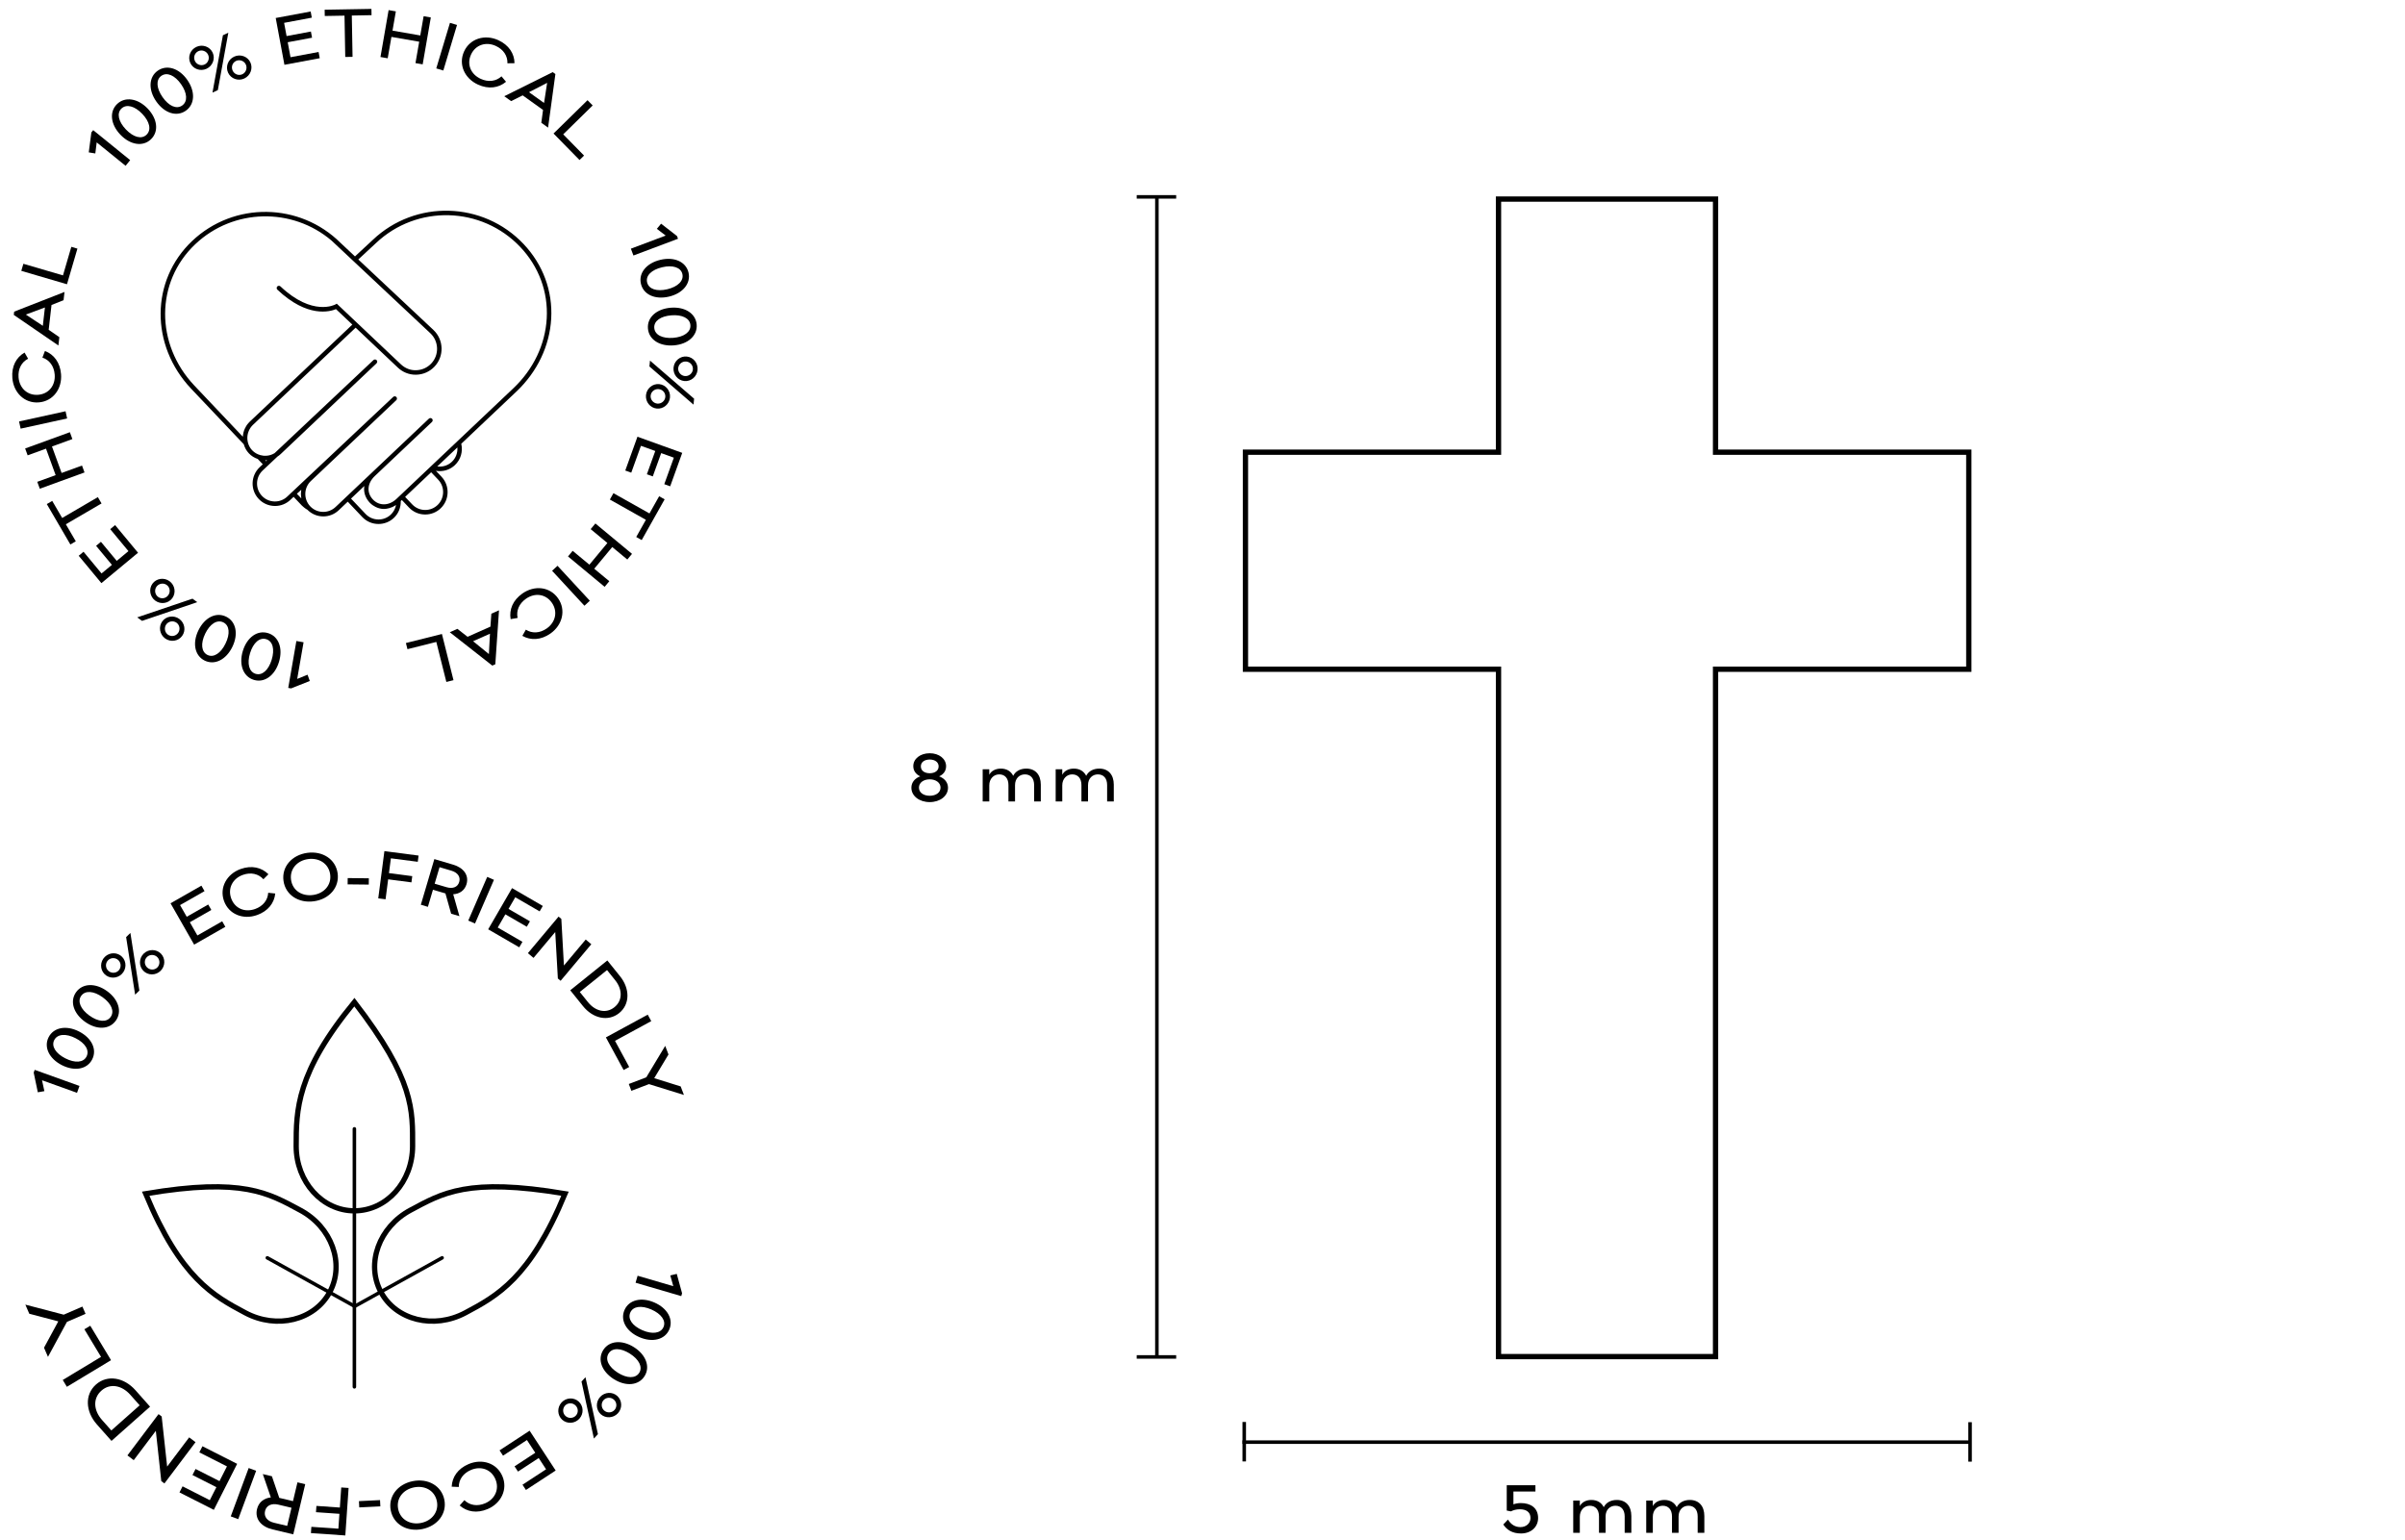 <?xml version="1.0" encoding="utf-8"?>
<!-- Generator: Adobe Illustrator 15.0.0, SVG Export Plug-In . SVG Version: 6.00 Build 0)  -->
<!DOCTYPE svg PUBLIC "-//W3C//DTD SVG 1.1//EN" "http://www.w3.org/Graphics/SVG/1.1/DTD/svg11.dtd">
<svg version="1.1" id="Layer_1" xmlns="http://www.w3.org/2000/svg" xmlns:xlink="http://www.w3.org/1999/xlink" x="0px" y="0px"
	 viewBox="0 0 1364 873.67" enable-background="new 0 0 1364 873.67" xml:space="preserve">
<g>
	<circle fill="none" cx="201.02" cy="199.52" r="167.27"/>
	<path d="M71.23,94.05L54.84,80.76l-0.78,6.28l-3.72-0.61l1.48-11.32l1.04-1.29l20.97,17.01L71.23,94.05z"/>
	<path d="M83.76,61.59c5.57,5.83,6.43,13.03,1.83,17.43c-4.58,4.38-11.73,3.2-17.31-2.62c-5.58-5.83-6.41-13.05-1.85-17.41
		C70.97,54.64,78.18,55.77,83.76,61.59z M71.4,73.42c4.26,4.45,8.86,5.72,11.7,3.01c2.86-2.74,1.82-7.42-2.44-11.87
		c-4.23-4.42-8.94-5.7-11.77-2.99C66.08,64.26,67.17,68.99,71.4,73.42z"/>
	<path d="M106.21,45.3c4.62,6.61,4.37,13.86-0.85,17.51c-5.19,3.63-12.08,1.38-16.71-5.23c-4.62-6.61-4.34-13.88,0.82-17.49
		C94.64,36.48,101.59,38.69,106.21,45.3z M92.2,55.1c3.53,5.04,7.89,7,11.1,4.76c3.25-2.27,2.93-7.06-0.6-12.1
		c-3.51-5.02-7.97-6.99-11.18-4.75C88.33,45.24,88.69,50.09,92.2,55.1z"/>
	<path d="M120.61,29.85c1.58,3.39,0.04,7.52-3.45,9.15c-3.53,1.64-7.64,0.14-9.22-3.26c-1.58-3.4-0.08-7.51,3.45-9.15
		C114.88,24.96,119.03,26.45,120.61,29.85z M110.52,34.54c0.97,2.09,3.46,3,5.52,2.04c2.02-0.94,2.96-3.44,1.99-5.53
		c-0.97-2.09-3.49-2.98-5.52-2.04C110.46,29.96,109.53,32.41,110.52,34.54z M120.51,52.52l5.92-32.53l3.07-1.43l-5.95,32.54
		L120.51,52.52z M142,35.38c1.58,3.39,0.04,7.52-3.45,9.15c-3.49,1.62-7.61,0.12-9.18-3.27c-1.58-3.4-0.08-7.51,3.42-9.13
		C136.28,30.5,140.42,31.99,142,35.38z M131.95,40.06c0.97,2.09,3.43,3.01,5.48,2.06c2.02-0.94,2.97-3.44,1.99-5.53
		c-0.97-2.09-3.49-2.98-5.52-2.04C131.85,35.5,130.96,37.94,131.95,40.06z"/>
	<path d="M161.13,12.96l1.4,7.5l13.8-2.57l0.65,3.5l-13.8,2.57l1.58,8.49l15.92-2.97l0.66,3.54l-20.03,3.73l-4.94-26.54l19.82-3.69
		l0.65,3.5L161.13,12.96z"/>
	<path d="M199.53,8.81l0.42,23.43l-4.14,0.07l-0.42-23.44l-11.2,0.2l-0.06-3.56l26.53-0.47l0.06,3.56L199.53,8.81z"/>
	<path d="M235.64,35.79l2.11-12.13L222,20.93l-2.11,12.13l-4.11-0.72l4.62-26.6l4.11,0.71l-1.9,10.92l15.75,2.74l1.9-10.92
		l4.08,0.71l-4.62,26.6L235.64,35.79z"/>
	<path d="M247.43,38.8l7.77-25.85l4,1.2l-7.77,25.85L247.43,38.8z"/>
	<path d="M291.81,35.84l-4.02,0.06c0.16-4.16-2.23-7.86-6.62-9.86c-5.53-2.52-11.49-0.65-14.03,4.91c-2.56,5.6-0.07,11.24,5.5,13.78
		c4.39,2,8.75,1.38,11.77-1.43l2.59,3.08c-4.17,3.51-9.9,4.35-15.92,1.6c-7.6-3.47-11.25-11.42-7.87-18.82
		c3.35-7.33,11.81-9.84,19.37-6.39C288.6,25.52,291.73,30.38,291.81,35.84z"/>
	<path d="M307.01,69.64l0.97-7.28l-11.53-8.26l-6.58,3.25L286,54.58l27.47-13.67l1.52,1.09l-4.15,30.38L307.01,69.64z M308.56,58.4
		l1.75-11.41l-10.27,5.31L308.56,58.4z"/>
	<path d="M331.25,88.25l-2.57,2.52l-14.74-15.04l19.28-18.9l2.92,2.98L319.43,76.2L331.25,88.25z"/>
	<path d="M357.8,141.05l19.75-7.42l-5.02-3.84l2.41-2.91l9.01,7l0.58,1.55l-25.28,9.5L357.8,141.05z"/>
	<path d="M379.47,168.23c-7.85,1.86-14.49-1.04-15.96-7.24c-1.46-6.17,3.17-11.74,11.02-13.61s14.5,1.07,15.96,7.2
		C391.93,160.72,387.31,166.36,379.47,168.23z M375.52,151.59c-5.99,1.42-9.42,4.75-8.51,8.57c0.91,3.85,5.48,5.32,11.47,3.9
		c5.95-1.41,9.44-4.83,8.53-8.65C386.11,151.63,381.47,150.18,375.52,151.59z"/>
	<path d="M382.14,195.9c-8.04,0.63-14.16-3.26-14.66-9.61c-0.5-6.32,4.94-11.11,12.98-11.75c8.04-0.63,14.16,3.29,14.66,9.57
		C395.62,190.4,390.18,195.27,382.14,195.9z M380.8,178.85c-6.14,0.48-10.04,3.24-9.73,7.16c0.31,3.95,4.6,6.1,10.73,5.62
		c6.1-0.48,10.07-3.32,9.76-7.23C391.26,180.52,386.91,178.37,380.8,178.85z"/>
	<path d="M372.5,231.74c-3.73-0.36-6.5-3.78-6.13-7.61c0.38-3.83,3.76-6.61,7.48-6.25s6.51,3.75,6.13,7.58
		C379.61,229.29,376.23,232.11,372.5,231.74z M368.65,204.53l25.01,21.61l-0.33,3.37l-25.01-21.65L368.65,204.53z M373.58,220.71
		c-2.29-0.22-4.33,1.42-4.56,3.68c-0.22,2.22,1.46,4.3,3.75,4.53c2.29,0.22,4.34-1.49,4.56-3.71
		C377.56,222.94,375.91,220.94,373.58,220.71z M388.13,216.13c-3.73-0.36-6.5-3.78-6.13-7.61c0.38-3.87,3.76-6.65,7.49-6.29
		c3.73,0.37,6.51,3.75,6.13,7.62C395.24,213.68,391.86,216.49,388.13,216.13z M389.21,205.06c-2.29-0.22-4.34,1.46-4.56,3.71
		c-0.22,2.22,1.46,4.3,3.75,4.53c2.29,0.22,4.34-1.49,4.56-3.71C393.19,207.33,391.54,205.29,389.21,205.06z"/>
	<path d="M382.17,259.6l-7.18-2.59l-4.76,13.21l-3.35-1.21l4.76-13.21l-8.13-2.93l-5.49,15.24l-3.39-1.22l6.9-19.17l25.4,9.15
		l-6.83,18.97l-3.35-1.21L382.17,259.6z"/>
	<path d="M366.32,294.84l-20.43-11.49l2.03-3.61l20.43,11.49l5.49-9.76l3.11,1.75l-13,23.12l-3.11-1.75L366.32,294.84z"/>
	<path d="M324.79,312.43l9.48,7.86l10.21-12.3l-9.48-7.86l2.67-3.21l20.78,17.24l-2.67,3.21l-8.54-7.08l-10.21,12.3l8.54,7.08
		l-2.64,3.19l-20.78-17.24L324.79,312.43z"/>
	<path d="M316.19,320.92l18.33,19.83l-3.07,2.83l-18.33-19.83L316.19,320.92z"/>
	<path d="M296.25,360.66l1.99-3.5c3.51,2.24,7.91,2.06,11.86-0.71c4.98-3.49,6.39-9.58,2.87-14.59c-3.53-5.04-9.66-5.76-14.67-2.24
		c-3.95,2.77-5.62,6.84-4.73,10.88l-3.97,0.67c-0.92-5.38,1.27-10.74,6.69-14.54c6.84-4.79,15.55-3.91,20.22,2.75
		c4.63,6.6,2.5,15.17-4.31,19.95C306.78,363.13,301,363.36,296.25,360.66z"/>
	<path d="M259.4,356.69l5.79,4.51l12.96-5.77l0.52-7.33l4.34-1.93l-2.09,30.61l-1.71,0.76l-24.12-18.93L259.4,356.69z
		 M268.32,363.71l8.96,7.28l0.61-11.54L268.32,363.71z"/>
	<path d="M231.09,368.22l-0.88-3.49l20.43-5.12l6.56,26.19l-4.05,1.01l-5.69-22.7L231.09,368.22z"/>
	<path d="M172.17,364.3l-3.61,20.78l5.86-2.38l1.28,3.55l-10.6,4.22l-1.63-0.28l4.62-26.6L172.17,364.3z"/>
	<path d="M137.72,369.23c2.36-7.71,8.22-11.98,14.32-10.11c6.06,1.85,8.53,8.67,6.17,16.38c-2.36,7.71-8.26,11.97-14.28,10.12
		S135.36,376.94,137.72,369.23z M154.08,374.23c1.8-5.89,0.66-10.53-3.09-11.68c-3.79-1.16-7.36,2.04-9.17,7.92
		c-1.79,5.85-0.6,10.58,3.15,11.73C148.69,383.35,152.29,380.08,154.08,374.23z"/>
	<path d="M112.52,357.56c3.52-7.26,9.97-10.57,15.7-7.79c5.7,2.76,7.09,9.88,3.57,17.13c-3.52,7.26-10,10.56-15.67,7.81
		C110.46,371.96,109,364.81,112.52,357.56z M127.91,365.02c2.69-5.54,2.27-10.3-1.26-12.01c-3.56-1.73-7.59,0.88-10.27,6.42
		c-2.67,5.51-2.22,10.36,1.31,12.07C121.18,373.2,125.24,370.53,127.91,365.02z"/>
	<path d="M111.88,341.55l-31.31,10.62l-2.74-1.99l31.34-10.6L111.88,341.55z M86.46,331.08c2.2-3.03,6.56-3.69,9.67-1.43
		c3.12,2.27,3.8,6.59,1.6,9.62c-2.2,3.03-6.53,3.71-9.64,1.45C84.97,338.46,84.26,334.11,86.46,331.08z M95.43,337.6
		c1.35-1.86,0.97-4.46-0.86-5.79c-1.81-1.31-4.45-0.92-5.8,0.94c-1.35,1.86-0.91,4.5,0.89,5.81C91.49,339.9,94.05,339.5,95.43,337.6
		z M92.01,352.48c2.2-3.03,6.56-3.69,9.67-1.43c3.15,2.29,3.83,6.61,1.63,9.64c-2.2,3.03-6.53,3.71-9.67,1.43
		C90.52,359.85,89.81,355.5,92.01,352.48z M101.01,359.02c1.35-1.86,0.94-4.48-0.89-5.81c-1.81-1.31-4.45-0.92-5.81,0.94
		s-0.91,4.5,0.89,5.81C97.04,361.29,99.63,360.91,101.01,359.02z"/>
	<path d="M57.59,325.27l5.88-4.87L54.5,309.6l2.74-2.28l8.96,10.81l6.65-5.52l-10.34-12.47l2.77-2.3l13.01,15.68l-20.78,17.24
		l-12.87-15.52l2.74-2.28L57.59,325.27z"/>
	<path d="M35.26,293.79l20.24-11.81l2.09,3.58l-20.24,11.81l5.64,9.67l-3.08,1.79l-13.37-22.91l3.08-1.8L35.26,293.79z"/>
	<path d="M41.05,249.04l-11.57,4.21l5.46,15.02l11.57-4.21l1.43,3.92l-25.37,9.23l-1.43-3.92l10.42-3.79l-5.46-15.02l-10.42,3.79
		l-1.42-3.89l25.37-9.23L41.05,249.04z"/>
	<path d="M38.07,237.35l-26.37,5.78l-0.89-4.08l26.37-5.78L38.07,237.35z"/>
	<path d="M13.93,199.99l2.01,3.49c-3.71,1.88-5.79,5.77-5.41,10.57c0.48,6.06,5.01,10.36,11.11,9.88c6.14-0.49,9.86-5.4,9.38-11.5
		c-0.38-4.81-3.04-8.32-6.97-9.59l1.44-3.76c5.1,1.94,8.6,6.54,9.13,13.14c0.66,8.32-4.52,15.38-12.63,16.02
		c-8.04,0.64-14.34-5.54-14.99-13.83C6.46,207.8,9.19,202.71,13.93,199.99z"/>
	<path d="M36.05,170.28l-6.83,2.7l-1.61,14.09l6.05,4.17l-0.54,4.72l-25.3-17.34l0.21-1.86l28.55-11.16L36.05,170.28z M25.48,174.4
		l-10.82,4.02l9.63,6.39L25.48,174.4z"/>
	<path d="M40.45,140.01l3.46,1.01l-5.92,20.21l-25.91-7.6l1.18-4.01l22.46,6.58L40.45,140.01z"/>
</g>
<g>
	<circle fill="none" cx="201.04" cy="676.53" r="167.27"/>
	<path d="M43.68,619.86l-19.85-7.13l1.34,6.18l-3.72,0.65l-2.34-11.17l0.56-1.56l25.41,9.13L43.68,619.86z"/>
	<path d="M44.8,585.06c7.19,3.66,10.37,10.17,7.48,15.85c-2.88,5.65-10.02,6.9-17.21,3.24s-10.36-10.21-7.5-15.82
		C30.44,582.71,37.61,581.4,44.8,585.06z M37.04,600.3c5.49,2.79,10.25,2.48,12.04-1.02c1.8-3.53-0.73-7.61-6.22-10.4
		c-5.45-2.78-10.32-2.43-12.1,1.07C28.99,593.41,31.58,597.52,37.04,600.3z"/>
	<path d="M60.69,562.15c6.54,4.72,8.7,11.64,4.97,16.81c-3.71,5.14-10.96,5.28-17.5,0.57s-8.68-11.67-4.99-16.78
		S54.15,557.44,60.69,562.15z M50.69,576.03c5,3.6,9.76,4.01,12.05,0.83c2.32-3.21,0.44-7.63-4.56-11.23
		c-4.96-3.58-9.83-3.98-12.12-0.79C43.79,567.99,45.73,572.45,50.69,576.03z"/>
	<path d="M69.27,542.75c2.61,2.69,2.52,7.09-0.25,9.77c-2.79,2.71-7.17,2.64-9.78-0.04c-2.61-2.69-2.54-7.06,0.25-9.77
		C62.26,540.02,66.67,540.06,69.27,542.75z M61.29,550.49c1.6,1.65,4.25,1.69,5.88,0.11c1.6-1.55,1.67-4.23,0.06-5.88
		s-4.28-1.67-5.88-0.11C59.73,546.19,59.66,548.81,61.29,550.49z M76.64,564.19l-5.11-32.66l2.43-2.36l5.09,32.69L76.64,564.19z
		 M91.29,540.94c2.61,2.69,2.52,7.09-0.25,9.77c-2.76,2.68-7.14,2.62-9.75-0.07c-2.61-2.69-2.54-7.06,0.22-9.75
		C84.28,538.21,88.69,538.25,91.29,540.94z M83.34,548.66c1.6,1.65,4.23,1.72,5.85,0.14c1.6-1.55,1.67-4.23,0.06-5.88
		c-1.61-1.65-4.28-1.67-5.88-0.11C81.75,544.38,81.71,546.98,83.34,548.66z"/>
	<path d="M102.12,513.38l3.78,6.63l12.19-6.96l1.77,3.09l-12.19,6.96l4.28,7.5l14.07-8.03l1.78,3.13l-17.7,10.1l-13.38-23.45
		l17.51-9.99l1.77,3.1L102.12,513.38z"/>
	<path d="M152.24,495.88l-2.85,2.84c-2.78-3.1-7.07-4.1-11.62-2.49c-5.74,2.03-8.72,7.52-6.67,13.29c2.06,5.8,7.77,8.13,13.54,6.09
		c4.55-1.61,7.25-5.09,7.47-9.22l4,0.42c-0.56,5.43-4.09,10.01-10.34,12.22c-7.87,2.79-16.03-0.39-18.75-8.06
		c-2.69-7.6,1.65-15.29,9.49-18.07C142.75,490.68,148.38,492.01,152.24,495.88z"/>
	<path d="M191.49,495.34c1.12,7.99-4.71,14.66-13.41,15.87c-8.74,1.22-16.17-3.59-17.29-11.58s4.75-14.66,13.45-15.88
		C182.94,482.54,190.37,487.35,191.49,495.34z M165.07,499.03c0.85,6.1,6.24,9.49,12.51,8.61c6.2-0.87,10.52-5.62,9.67-11.71
		c-0.85-6.06-6.28-9.52-12.52-8.65C168.49,488.16,164.22,492.97,165.07,499.03z"/>
	<path d="M197.16,501.61l0.04-3.56l11.99,0.13l-0.04,3.56L197.16,501.61z"/>
	<path d="M221.69,486.85l-1.09,8.39l13.21,1.72l-0.46,3.53l-13.21-1.72l-1.47,11.32l-4.14-0.54l3.48-26.78l19.39,2.52l-0.46,3.53
		L221.69,486.85z"/>
	<path d="M252.63,506.76l-0.35-0.1l-6.73-1.99l-2.87,9.7l-4-1.19l7.66-25.89l10.74,3.18c5.66,1.68,9.05,5.83,7.51,11.05
		c-1.06,3.59-3.96,5.51-7.55,5.72l3.53,12.42l-4.7-1.39L252.63,506.76z M253.3,503.24c3.49,1.03,6.29-0.05,7.14-2.96
		c0.87-2.93-0.89-5.37-4.38-6.4l-6.77-2l-2.77,9.36L253.3,503.24z"/>
	<path d="M265.58,522.16l10.74-24.77l3.83,1.66l-10.74,24.77L265.58,522.16z"/>
	<path d="M292.24,508.94l-3.83,6.6l12.15,7.04l-1.79,3.08l-12.15-7.04l-4.33,7.48l14.02,8.12l-1.81,3.11l-17.63-10.22l13.54-23.36
		l17.44,10.11l-1.79,3.08L292.24,508.94z"/>
	<path d="M316.39,555.01l-1.49-26.35l-12.31,14.67l-3.2-2.68l17.4-20.74l1.57,1.32l1.47,26.42l12.36-14.73l3.17,2.66l-17.4,20.74
		L316.39,555.01z"/>
	<path d="M351.65,553.73c5.69,7.07,5.7,15.92-0.5,20.91c-6.2,4.99-14.85,3.08-20.53-3.99l-7.2-8.95l21.03-16.92L351.65,553.73z
		 M328.83,562.67l4.6,5.72c4.24,5.27,10.33,6.7,15.04,2.91c4.68-3.77,4.67-10.04,0.41-15.34l-4.6-5.72L328.83,562.67z"/>
	<path d="M356.85,605.21l-3.16,1.72l-10.06-18.51l23.73-12.9l2,3.67l-20.56,11.18L356.85,605.21z"/>
	<path d="M358.09,618.72l-1.47-3.87l9.92-3.78l10.73-17.84l1.86,4.88l-8.09,13.44l15,4.68l1.85,4.84l-19.83-6.15L358.09,618.72z"/>
	<path d="M361.62,723.61l20.25,5.92l-1.71-6.09l3.67-0.88l3.01,11.01l-0.46,1.59l-25.91-7.58L361.62,723.61z"/>
	<path d="M362.59,758.43c-7.39-3.22-10.96-9.53-8.41-15.37c2.53-5.81,9.58-7.48,16.97-4.26s10.95,9.56,8.43,15.34
		S369.98,761.65,362.59,758.43z M369.42,742.76c-5.64-2.46-10.38-1.86-11.95,1.74c-1.58,3.63,1.19,7.54,6.83,10.01
		c5.61,2.45,10.44,1.8,12.01-1.79C377.86,749.15,375.03,745.21,369.42,742.76z"/>
	<path d="M348.1,782.24c-6.81-4.31-9.38-11.09-5.97-16.48c3.39-5.35,10.62-5.93,17.43-1.62c6.81,4.31,9.36,11.12,5.99,16.45
		S354.91,786.56,348.1,782.24z M357.25,767.8c-5.2-3.29-9.98-3.42-12.08-0.11c-2.12,3.34,0.02,7.64,5.22,10.93
		c5.17,3.27,10.04,3.38,12.14,0.07C364.62,775.4,362.42,771.07,357.25,767.8z"/>
	<path d="M318.82,805.27c-2.76-2.52-2.94-6.92-0.34-9.77c2.6-2.84,6.97-3.04,9.74-0.52c2.76,2.52,2.96,6.9,0.36,9.74
		C325.99,807.57,321.59,807.79,318.82,805.27z M326.3,797.08c-1.7-1.55-4.32-1.46-5.85,0.21c-1.5,1.65-1.41,4.32,0.29,5.87
		c1.7,1.55,4.37,1.41,5.88-0.24C328.15,801.25,328.03,798.66,326.3,797.08z M332.05,781.17l7.07,32.29l-2.28,2.5l-7.04-32.32
		L332.05,781.17z M340.7,802.14c-2.76-2.52-2.94-6.92-0.34-9.77c2.62-2.87,7-3.07,9.76-0.54c2.76,2.53,2.96,6.9,0.34,9.77
		C347.86,804.44,343.46,804.66,340.7,802.14z M348.2,793.92c-1.7-1.55-4.35-1.43-5.88,0.24c-1.5,1.65-1.41,4.32,0.29,5.87
		c1.7,1.55,4.37,1.41,5.88-0.24C350.02,798.12,349.93,795.5,348.2,793.92z"/>
	<path d="M309.71,833.4l-4.18-6.39l-11.75,7.69l-1.95-2.98l11.75-7.69l-4.73-7.23l-13.56,8.87l-1.97-3.01l17.05-11.16l14.78,22.59
		l-16.87,11.04l-1.95-2.98L309.71,833.4z"/>
	<path d="M260.71,853.92l2.67-3.01c2.96,2.93,7.3,3.67,11.74,1.79c5.6-2.37,8.25-8.03,5.86-13.66c-2.4-5.67-8.25-7.65-13.88-5.26
		c-4.44,1.88-6.93,5.52-6.9,9.65l-4.02-0.17c0.23-5.45,3.48-10.23,9.58-12.82c7.69-3.26,16.02-0.58,19.19,6.91
		c3.15,7.42-0.72,15.36-8.38,18.6C270.49,858.53,264.79,857.54,260.71,853.92z"/>
	<path d="M221.63,856.81c-1.61-7.9,3.8-14.92,12.4-16.67c8.64-1.76,16.36,2.58,17.97,10.48c1.61,7.9-3.83,14.92-12.44,16.68
		C230.96,869.06,223.24,864.72,221.63,856.81z M247.77,851.49c-1.23-6.03-6.81-9.08-13.02-7.82c-6.14,1.25-10.15,6.26-8.92,12.29
		c1.22,6,6.85,9.11,13.03,7.86C245.03,862.56,248.99,857.49,247.77,851.49z"/>
	<path d="M215.54,850.87l0.18,3.56l-11.97,0.59l-0.18-3.56L215.54,850.87z"/>
	<path d="M191.92,867.09l0.58-8.44l-13.29-0.92l0.25-3.56l13.29,0.92l0.79-11.39l4.17,0.29l-1.86,26.94l-19.5-1.34l0.24-3.56
		L191.92,867.09z"/>
	<path d="M158.39,849.61l0.38,0.09l7.4,1.76l2.54-10.66l4.4,1.05l-6.78,28.45l-11.8-2.81c-6.22-1.48-10.13-5.78-8.76-11.51
		c0.94-3.95,3.96-6.19,7.83-6.63l-4.55-13.23l5.16,1.23L158.39,849.61z M157.88,853.45c-3.83-0.91-6.8,0.43-7.56,3.61
		c-0.77,3.22,1.28,5.76,5.11,6.67l7.44,1.77l2.45-10.28L157.88,853.45z"/>
	<path d="M145.27,834.25l-10.16,27.43l-4.24-1.57l10.16-27.43L145.27,834.25z"/>
	<path d="M118.99,850.92l3.74-7.38l-13.57-6.88l1.75-3.44l13.57,6.88l4.23-8.35l-15.66-7.94l1.76-3.48l19.69,9.98l-13.23,26.09
		l-19.48-9.88l1.75-3.45L118.99,850.92z"/>
	<path d="M91.7,803.44l3.1,28.42l12.49-16.57l3.61,2.72l-17.65,23.42l-1.78-1.34l-3.09-28.5l-12.53,16.63l-3.58-2.7l17.65-23.42
		L91.7,803.44z"/>
	<path d="M54.97,807.98c-6.52-7.35-7-16.94-0.55-22.66c6.45-5.72,15.91-4.1,22.43,3.25l8.26,9.31l-21.88,19.41L54.97,807.98z
		 M79.21,797.11l-5.28-5.95c-4.87-5.48-11.53-6.71-16.43-2.36c-4.87,4.32-4.53,11.11,0.36,16.62l5.28,5.95L79.21,797.11z"/>
	<path d="M47.86,753.98l3.34-2.01l11.78,19.54l-25.05,15.1l-2.34-3.88l21.71-13.09L47.86,753.98z"/>
	<path d="M46.74,741.11l1.78,4.12l-10.56,4.57l-10.75,19.83l-2.25-5.19l8.1-14.94l-16.46-4.34L14.38,740l21.77,5.7L46.74,741.11z"/>
</g>
<g>
</g>
<g>
	<rect x="447.79" y="426.17" fill="none" width="187" height="31.67"/>
	<path d="M536.58,434.63c0,2.7-1.58,4.68-3.96,5.72c2.95,1.08,5.04,3.35,5.04,6.44c0,4.75-4.57,8.17-10.37,8.17
		c-5.87,0-10.4-3.42-10.4-8.17c0-3.1,2.09-5.4,5.04-6.44c-2.34-1.08-3.96-3.06-3.96-5.76c0-4.28,4.03-7.34,9.32-7.34
		C532.55,427.25,536.58,430.35,536.58,434.63z M521.18,446.73c0,2.84,2.59,4.64,6.12,4.64c3.49,0,6.12-1.8,6.12-4.64
		c0-2.77-2.63-4.68-6.12-4.68C523.77,442.05,521.18,443.95,521.18,446.73z M522.26,434.7c0,2.45,2.09,3.89,5.04,3.89
		c2.92,0,5.04-1.44,5.04-3.89c0-2.41-2.12-3.89-5.04-3.89C524.34,430.82,522.26,432.26,522.26,434.7z"/>
	<path d="M590.29,445.07v9.54h-3.78v-9.29c0-3.89-2.02-6.08-5.25-6.08c-3.1,0-5.58,2.3-5.58,6.08v9.29h-3.74v-9.29
		c0-3.89-2.02-6.08-5.25-6.08c-3.1,0-5.62,2.48-5.62,6.23v9.14h-3.74v-18.29h3.74v3.13c1.04-2.05,3.38-3.49,6.55-3.49
		c3.28,0,5.72,1.48,7.02,4.1c1.22-2.48,3.85-4.1,7.42-4.1C587.2,435.96,590.29,439.42,590.29,445.07z"/>
	<path d="M631.69,445.07v9.54h-3.78v-9.29c0-3.89-2.02-6.08-5.25-6.08c-3.1,0-5.58,2.3-5.58,6.08v9.29h-3.74v-9.29
		c0-3.89-2.02-6.08-5.25-6.08c-3.1,0-5.62,2.48-5.62,6.23v9.14h-3.74v-18.29h3.74v3.13c1.04-2.05,3.38-3.49,6.55-3.49
		c3.28,0,5.72,1.48,7.02,4.1c1.22-2.48,3.85-4.1,7.42-4.1C628.6,435.96,631.69,439.42,631.69,445.07z"/>
</g>
<line fill="none" stroke="#000000" stroke-width="2" stroke-miterlimit="10" x1="656.13" y1="111.67" x2="656.13" y2="769.46"/>
<line fill="none" stroke="#000000" stroke-width="2" stroke-miterlimit="10" x1="704.67" y1="818" x2="1117.33" y2="818"/>
<line fill="none" stroke="#000000" stroke-width="2" stroke-miterlimit="10" x1="1117.33" y1="806.68" x2="1117.33" y2="829.06"/>
<g>
	<rect x="810.45" y="841" fill="none" width="200.44" height="31.67"/>
	<path d="M858.34,846.01v7.27c1.12-0.4,2.48-0.72,4.25-0.72c5.44,0,9.75,2.66,9.75,8.46c0,5.29-4.21,8.78-9.68,8.78
		c-5.04,0-8.06-2.09-10.08-5.08l2.66-2.81c1.69,2.77,4,4.28,7.09,4.28c3.24,0,5.69-2.12,5.69-5.18c0-3.38-2.48-4.93-5.98-4.93
		c-2.2,0-3.67,0.47-5.15,1.19l-2.34-0.47v-14.36h16.27v3.56H858.34z"/>
	<path d="M925.22,859.9v9.54h-3.78v-9.29c0-3.89-2.02-6.08-5.25-6.08c-3.1,0-5.58,2.3-5.58,6.08v9.29h-3.74v-9.29
		c0-3.89-2.02-6.08-5.25-6.08c-3.1,0-5.62,2.48-5.62,6.23v9.14h-3.74v-18.29H896v3.13c1.04-2.05,3.38-3.49,6.55-3.49
		c3.28,0,5.72,1.48,7.02,4.1c1.22-2.48,3.85-4.1,7.42-4.1C922.13,850.8,925.22,854.25,925.22,859.9z"/>
	<path d="M966.62,859.9v9.54h-3.78v-9.29c0-3.89-2.02-6.08-5.25-6.08c-3.1,0-5.58,2.3-5.58,6.08v9.29h-3.74v-9.29
		c0-3.89-2.02-6.08-5.25-6.08c-3.1,0-5.62,2.48-5.62,6.23v9.14h-3.74v-18.29h3.74v3.13c1.04-2.05,3.38-3.49,6.55-3.49
		c3.28,0,5.72,1.48,7.02,4.1c1.22-2.48,3.85-4.1,7.42-4.1C963.53,850.8,966.62,854.25,966.62,859.9z"/>
</g>
<line fill="none" stroke="#000000" stroke-width="2" stroke-miterlimit="10" x1="667.07" y1="769.67" x2="644.69" y2="769.67"/>
<line fill="none" stroke="#000000" stroke-width="2" stroke-miterlimit="10" x1="705.67" y1="806.56" x2="705.67" y2="828.94"/>
<line fill="none" stroke="#000000" stroke-width="2" stroke-miterlimit="10" x1="667.07" y1="111.67" x2="644.69" y2="111.67"/>
<path fill="none" stroke="#000000" stroke-width="4" stroke-miterlimit="10" d="M183.6,549.5"/>
<path fill="none" stroke="#000000" stroke-width="4" stroke-miterlimit="10" d="M200.99,727.53"/>
<line fill="none" stroke="#000000" stroke-width="2" stroke-linecap="round" stroke-linejoin="round" x1="200.99" y1="640.3" x2="200.99" y2="786.63"/>
<line fill="none" stroke="#000000" stroke-width="2" stroke-linecap="round" stroke-linejoin="round" x1="151.61" y1="713.46" x2="200.97" y2="740.83"/>
<line fill="none" stroke="#000000" stroke-width="2" stroke-linecap="round" stroke-linejoin="round" x1="250.75" y1="713.46" x2="201.39" y2="740.83"/>
<path fill="none" stroke="#000000" stroke-width="3" stroke-miterlimit="10" d="M234,650.06c0,20.29-14.78,36.73-33.01,36.73
	c-18.23,0-33.01-16.45-33.01-36.73c0-20.29,0-41.49,33.01-81.64C235.19,612.74,234,629.78,234,650.06z"/>
<path fill="none" stroke="#000000" stroke-width="3" stroke-miterlimit="10" d="M170.2,686.38c17.9,9.55,25.45,30.33,16.87,46.41
	c-8.58,16.09-30.05,21.39-47.95,11.84c-17.9-9.54-36.61-19.53-56.5-67.55C137.83,667.76,152.31,676.83,170.2,686.38z"/>
<path fill="none" stroke="#000000" stroke-width="3" stroke-miterlimit="10" d="M232.87,686.38c-17.9,9.55-25.45,30.33-16.87,46.41
	c8.58,16.09,30.05,21.39,47.95,11.84c17.9-9.54,36.61-19.53,56.5-67.55C265.24,667.76,250.77,676.83,232.87,686.38z"/>
<path fill="#010101" d="M296.93,138.39c-22.93-24.22-61.28-25.27-85.48-2.35l-10.12,9.4l-8.2-7.69
	c-23.06-22.92-60.41-23.56-84.17-1.05c-23.61,22.37-23.84,59.18-0.53,83.8l29.81,31.47c0.55,1.88,1.48,3.66,2.92,5.18
	c1.43,1.52,3.17,2.55,5.03,3.19l2.85,3.01l-1.81,1.7c-5.08,4.82-5.31,12.88-0.49,17.97c2.33,2.47,5.49,3.87,8.88,3.97
	c0.12,0.01,0.24,0.01,0.36,0.01c3.26,0,6.35-1.23,8.72-3.48l1.82-1.71l4.71,4.97c0.37,0.39,1.98,1.78,3.09,2.34
	c2.48,2.51,5.74,3.79,9.03,3.79c3.14,0,6.28-1.15,8.73-3.47l5.15-4.88l8.22,8.68c2.42,2.56,5.7,3.97,9.22,3.97
	c3.26,0,6.37-1.23,8.74-3.48c2.6-2.46,3.98-5.91,3.89-9.53l0.62-0.58l4.02,4.24c2.42,2.56,5.7,3.97,9.22,3.97c0.01,0,0.01,0,0.01,0
	c3.26,0,6.37-1.23,8.73-3.48c5.09-4.82,5.31-12.88,0.49-17.97l-3.16-3.34c0.71,0.12,1.43,0.19,2.17,0.19c0,0,0,0,0,0
	c3.23,0,6.3-1.22,8.64-3.45c3.28-3.11,4.59-7.67,3.57-12.07l10.35-9.8l0.61-0.58l0,0l20.32-19.24
	c11.84-11.2,18.84-25.88,19.73-41.32C313.51,165.07,307.95,150.02,296.93,138.39z M110.71,138.55
	c21.66-20.51,55.13-20.99,77.35-2.07c0.01,0.01,0.02,0.03,0.03,0.03l3.49,3.27c0.34,0.34,0.7,0.64,1.03,0.98
	c0.02,0.02,0.05,0.03,0.07,0.05l51.41,48.23c4.86,4.6,5.08,12.3,0.48,17.16c-2.23,2.35-5.25,3.7-8.49,3.79
	c-3.23,0.15-6.33-1.09-8.68-3.32L191,172.25l-0.82,0.46c-0.12,0.07-12.89,6.98-31.12-10.26c-0.51-0.48-1.32-0.46-1.8,0.05
	c-0.48,0.51-0.46,1.32,0.05,1.8c17.06,16.14,29.86,12.47,33.25,11.04l9.27,8.77l-1.39,1.32c0,0,0,0,0,0l-56.79,53.75
	c-0.6,0.58-1.14,1.2-1.62,1.87c-0.37,0.52-0.66,1.08-0.93,1.64c-0.07,0.15-0.18,0.28-0.25,0.44c-0.67,1.46-1.03,3.02-1.12,4.6
	l-27.45-28.98C87.95,195.16,88.13,159.93,110.71,138.55z M151.47,261.05l-0.58,0.55l-0.47-0.5c0.07,0,0.14-0.02,0.21-0.02
	C150.91,261.08,151.19,261.07,151.47,261.05z M168.38,280.07l2.48-2.26c-0.06,0.33-0.05,0.67-0.09,1c-0.05,0.42-0.11,0.83-0.11,1.25
	c-0.01,0.39,0.05,0.77,0.08,1.16c0.04,0.43,0.05,0.85,0.13,1.27c0.01,0.07,0.01,0.15,0.02,0.21L168.38,280.07z M221.66,291.87
	c-1.9,1.8-4.38,2.79-6.99,2.79c-2.81,0-5.44-1.13-7.37-3.18l-8.22-8.67l7.55-7.15c-0.05,0.28-0.06,0.57-0.09,0.85
	c-0.01,0.08-0.02,0.17-0.03,0.26c-0.04,0.65-0.01,1.3,0.07,1.95c0.02,0.12,0.03,0.23,0.05,0.35c0.1,0.63,0.26,1.26,0.48,1.87
	c0.04,0.11,0.08,0.22,0.13,0.33c0.24,0.62,0.53,1.23,0.9,1.82c0.05,0.07,0.1,0.15,0.15,0.22c0.4,0.62,0.85,1.22,1.39,1.78
	c0.52,0.55,1.07,1.02,1.65,1.44c0.45,0.33,0.92,0.59,1.4,0.84c0.11,0.05,0.21,0.13,0.32,0.18c1.49,0.74,3.07,1.14,4.7,1.14
	c0.99,0,1.97-0.18,2.96-0.45c0.1-0.03,0.2-0.06,0.29-0.09c0.55-0.16,1.1-0.35,1.64-0.59c0.33-0.15,0.65-0.35,0.97-0.53
	c0.33-0.19,0.67-0.34,0.99-0.56c0.01-0.01,0.02-0.01,0.03-0.02C224.21,288.52,223.19,290.41,221.66,291.87z M248.15,286.47
	c-1.89,1.8-4.38,2.79-6.98,2.79c0,0,0,0-0.01,0c-2.82,0-5.44-1.13-7.38-3.17l-4.01-4.24l0.94-0.9l7.8-7.38c0,0,0,0,0,0l6.02-5.7
	l4.01,4.23C252.39,276.17,252.21,282.62,248.15,286.47z M256.29,261.92c-1.87,1.77-4.32,2.74-6.9,2.74h0
	c-0.46,0-0.92-0.03-1.38-0.09l2.87-2.71l8.52-8.07C259.63,256.82,258.53,259.8,256.29,261.92z M310.08,180.61
	c-0.84,14.79-7.57,28.87-18.93,39.62l-20.94,19.82l-43.12,40.82v-0.01l-2.25,2.13c-4.15,3.93-9.73,4.14-13.34,0.33
	c-3.66-3.87-3.24-9.21,1.05-13.29l0,0l14.47-13.7L245,239.32c0.51-0.48,0.53-1.29,0.05-1.8c-0.48-0.5-1.29-0.53-1.8-0.05l-0.05,0.05
	c0,0-0.01,0-0.01,0l-17.92,16.97l-14.46,13.69c0,0-0.01,0.01-0.01,0.01l-20.49,19.39c-4.07,3.85-10.52,3.67-14.37-0.39
	c-3.85-4.07-3.67-10.51,0.39-14.37l48.42-45.83c0.51-0.48,0.53-1.29,0.05-1.8c-0.48-0.51-1.29-0.54-1.8-0.05l-0.19,0.18
	c0,0-0.01,0-0.01,0.01l-57.18,53.79l-0.9,0.81l0.02,0.02l-1.82,1.71c-1.97,1.87-4.57,2.86-7.26,2.78c-2.71-0.07-5.24-1.2-7.1-3.17
	c-3.85-4.07-3.67-10.52,0.39-14.37l8.38-7.89c0.62-0.41,1.22-0.86,1.78-1.38l54.41-51.5l0.03-0.03l0,0l0-0.01
	c0.04-0.04,0.05-0.08,0.09-0.12c0.29-0.36,0.39-0.82,0.23-1.24c0-0.01,0-0.01,0-0.01c-0.06-0.15-0.15-0.3-0.27-0.42c0,0,0,0,0,0
	v-0.01c-0.06-0.06-0.14-0.1-0.21-0.15c-0.06-0.05-0.13-0.11-0.2-0.14c-0.07-0.03-0.16-0.03-0.23-0.05
	c-0.08-0.02-0.16-0.05-0.25-0.05c-0.06,0-0.12,0.02-0.18,0.03c-0.1,0.01-0.2,0.02-0.3,0.05c-0.05,0.02-0.09,0.06-0.15,0.09
	c-0.1,0.05-0.2,0.1-0.28,0.18L155.77,257c-1.22,0.77-2.6,1.26-4.02,1.44c-0.05,0.01-0.11,0-0.16,0.01c-0.64,0.07-1.3,0.09-1.94,0.05
	c-0.15-0.01-0.28-0.04-0.42-0.05c-0.55-0.06-1.1-0.17-1.64-0.32c-1.69-0.48-3.29-1.37-4.58-2.73c-1.08-1.14-1.81-2.47-2.26-3.87
	l-0.14-0.54c-0.34-1.28-0.4-2.58-0.25-3.84c0.02-0.12,0.03-0.24,0.05-0.36c0.05-0.35,0.13-0.69,0.22-1.04
	c0.07-0.26,0.16-0.51,0.25-0.77c0.12-0.35,0.26-0.69,0.43-1.04c0.18-0.37,0.38-0.74,0.61-1.09c0.1-0.16,0.22-0.31,0.33-0.47
	c0.35-0.47,0.72-0.93,1.16-1.35l58.29-55.17l23.96,22.66c2.75,2.6,6.31,4.02,10.08,4.02c0.14,0,0.28,0,0.42-0.01
	c3.92-0.11,7.57-1.74,10.27-4.59c5.57-5.88,5.3-15.2-0.58-20.76l-42.64-40l10.01-9.29c23.19-21.96,59.93-20.95,81.89,2.24
	C305.61,151.25,310.93,165.63,310.08,180.61z"/>
<path fill="none" stroke="#000000" stroke-width="4" stroke-miterlimit="10" d="M1053.93,995.59"/>
<rect x="1438.15" y="832.32" fill="#EC008C" width="23" height="23"/>
<rect x="1487.41" y="595.55" fill="#00AEEF" width="46.5" height="46.5"/>
<rect x="1570.17" y="485.98" fill="#00AEEF" width="46.5" height="46.5"/>
<polygon fill="none" stroke="#000000" stroke-width="3" stroke-miterlimit="10" points="849.88,112.92 972.98,112.92 972.98,256.49
	1116.61,256.49 1116.61,379.59 972.98,379.59 972.98,769.48 849.88,769.48 849.88,379.59 706.36,379.59 706.36,256.49
	849.88,256.49 "/>
</svg>
